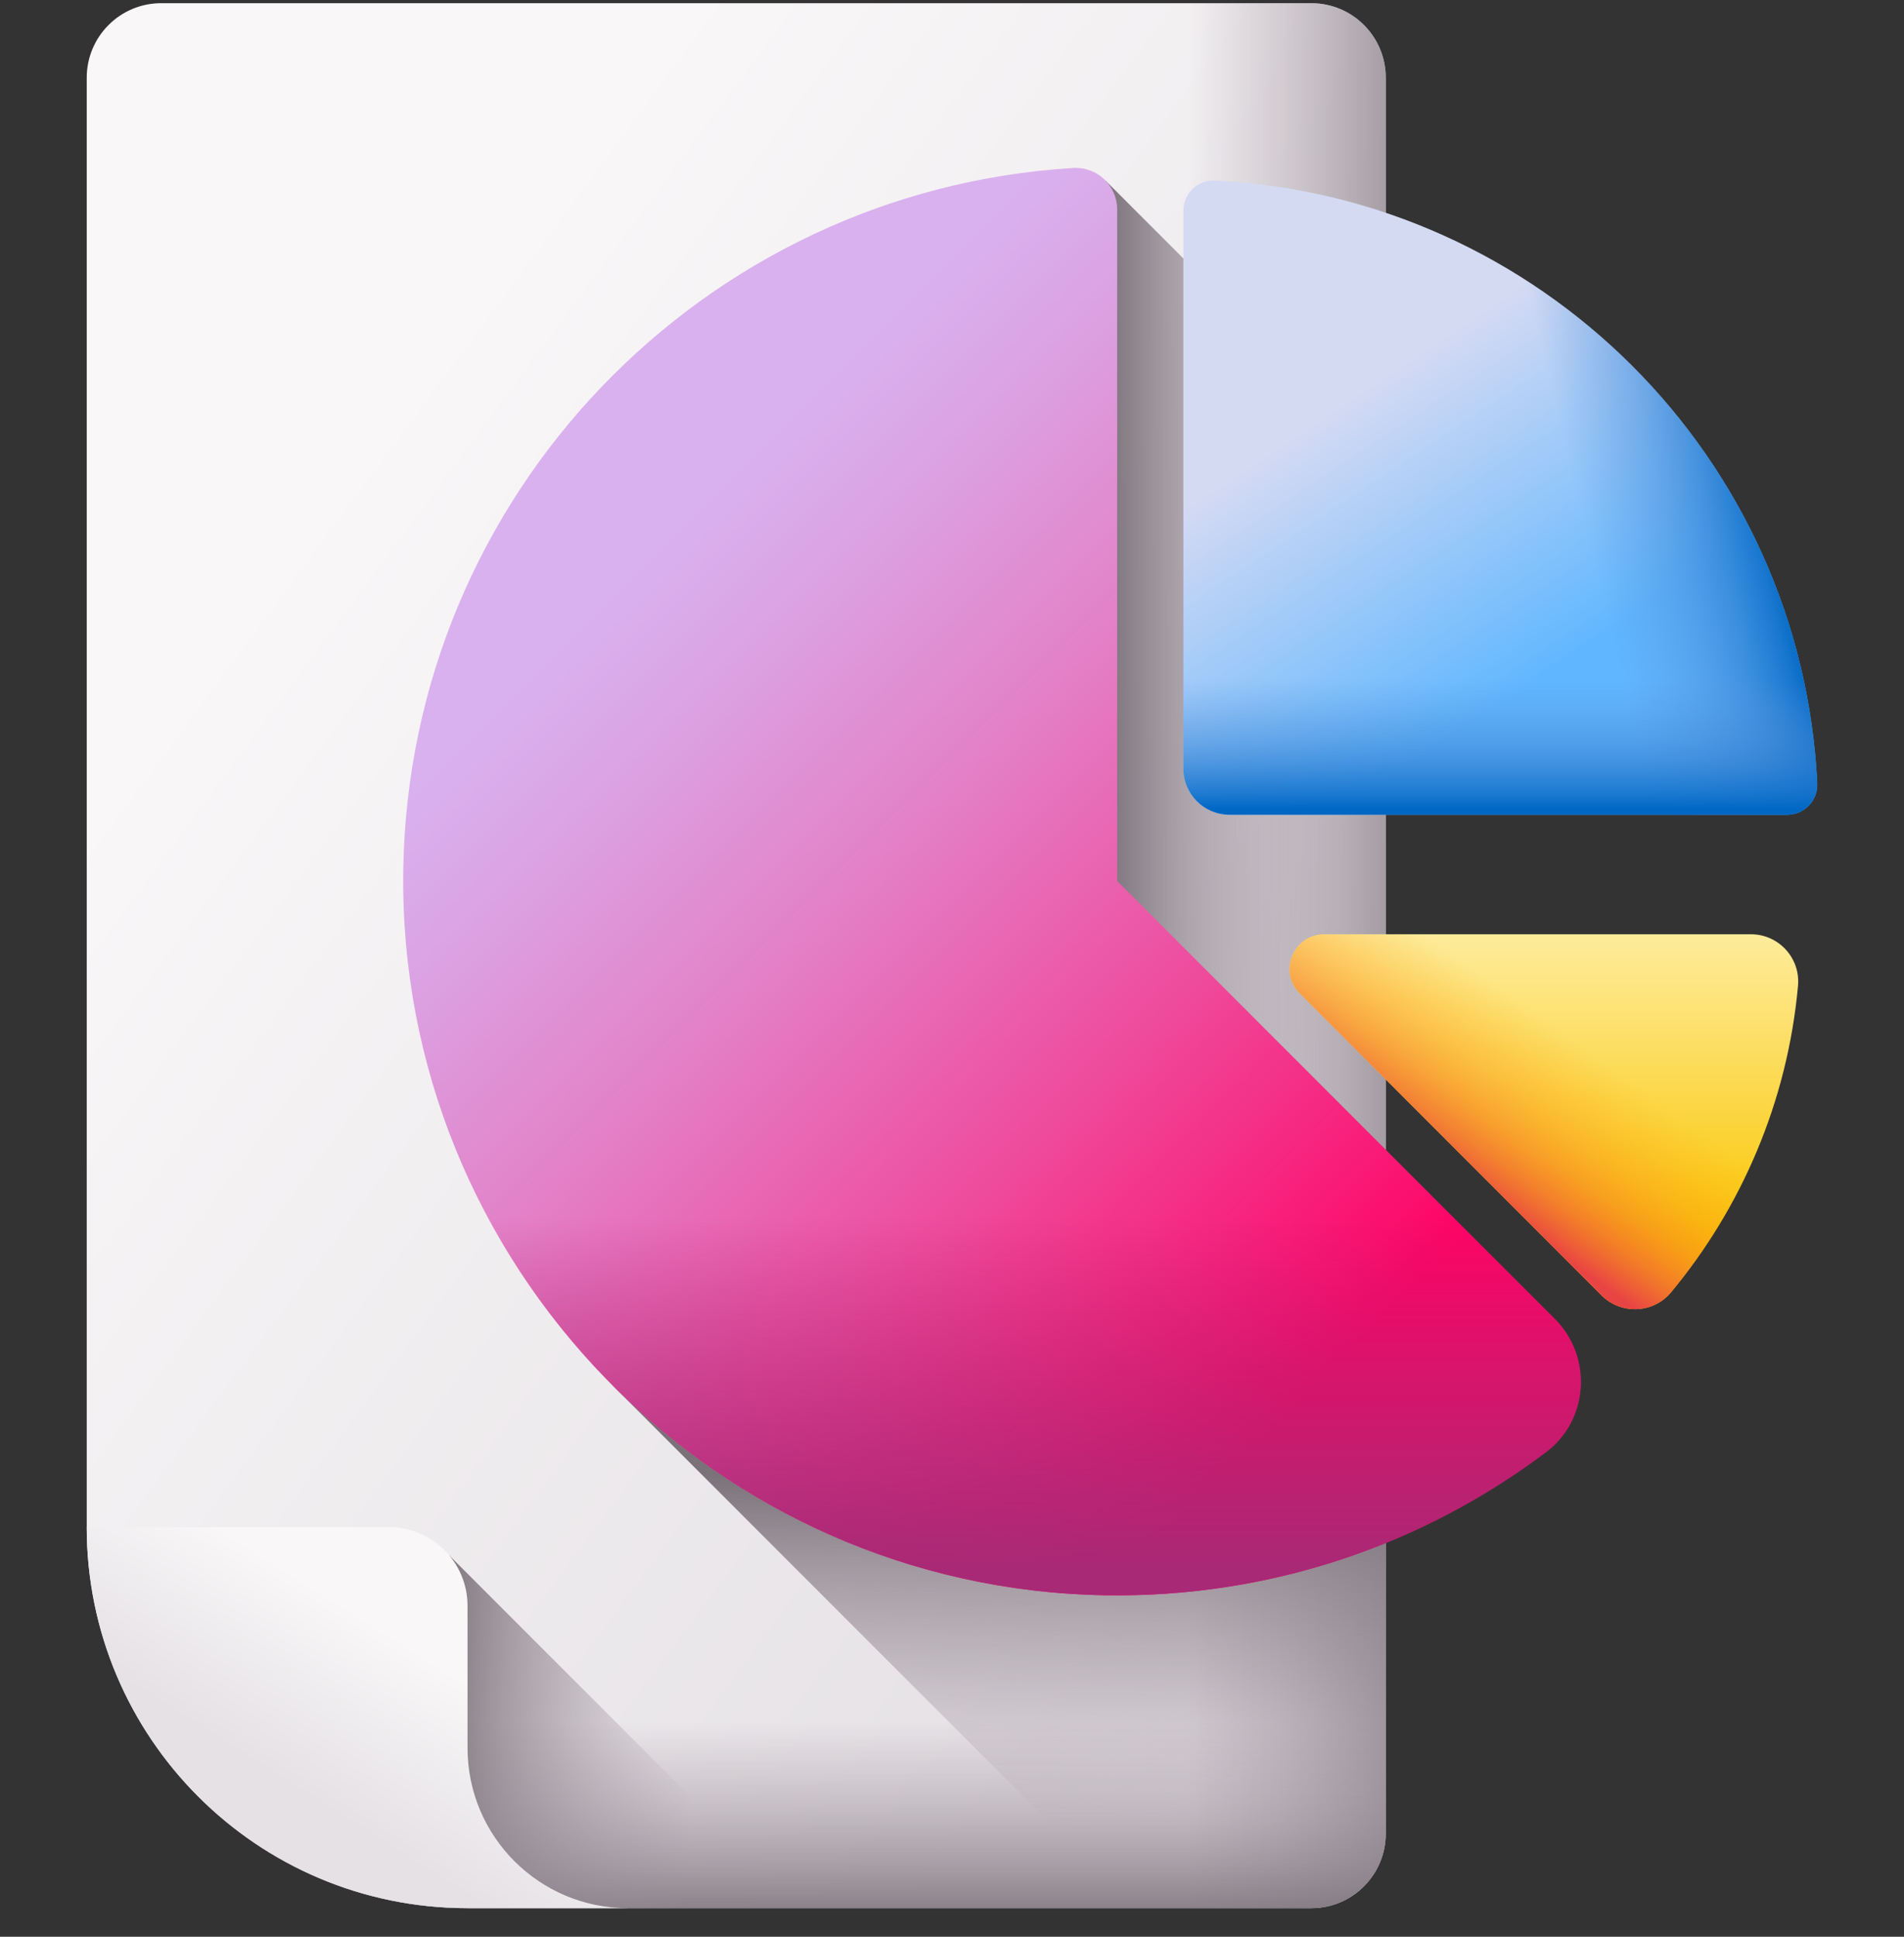 <svg xmlns="http://www.w3.org/2000/svg" width="60" height="61" viewBox="0 0 60 61" fill="none"><rect x="0" y="0" width="60" height="61" fill="#333333" stroke="none"/><g clip-path="url(#clip0_503_6058)"><path d="M41.321 60.1H14.733C8.105 60.1 2.733 54.727 2.733 48.1V2.448C2.733 1.151 3.784 0.1 5.081 0.1H41.321C42.618 0.1 43.669 1.151 43.669 2.448V57.752C43.669 59.048 42.618 60.1 41.321 60.1Z" fill="url(#paint0_linear_503_6058)"></path><path d="M41.321 0.1H20.488V60.1H41.321C42.618 60.1 43.669 59.048 43.669 57.752V2.448C43.669 1.151 42.618 0.1 41.321 0.1Z" fill="url(#paint1_linear_503_6058)"></path><path d="M43.669 14.518L34.837 5.686V29.747L43.669 38.579V14.518Z" fill="url(#paint2_linear_503_6058)"></path><path d="M2.733 38.531V48.1C2.733 54.727 8.105 60.1 14.733 60.1H41.321C42.618 60.1 43.669 59.048 43.669 57.752V38.531H2.733Z" fill="url(#paint3_linear_503_6058)"></path><path d="M14.157 48.988V60.086C14.348 60.095 14.539 60.1 14.733 60.1H25.268L14.157 48.988Z" fill="url(#paint4_linear_503_6058)"></path><path d="M14.733 55.05C14.733 57.839 16.993 60.1 19.782 60.1H14.733C8.105 60.1 2.733 54.727 2.733 48.1H12.257C13.624 48.1 14.733 49.208 14.733 50.575V55.05Z" fill="url(#paint5_linear_503_6058)"></path><path d="M43.669 57.752V43.637H19.306L35.769 60.1H41.321C42.618 60.1 43.669 59.048 43.669 57.752Z" fill="url(#paint6_linear_503_6058)"></path><path d="M55.177 29.426H41.731C40.759 29.426 40.271 30.602 40.959 31.29L50.467 40.798C51.084 41.414 52.1 41.374 52.658 40.704C54.878 38.037 56.327 34.704 56.66 31.05C56.74 30.178 56.053 29.426 55.177 29.426Z" fill="url(#paint7_linear_503_6058)"></path><path d="M55.177 29.426H41.731C40.759 29.426 40.271 30.602 40.959 31.29L50.467 40.798C51.084 41.414 52.1 41.374 52.658 40.704C54.878 38.037 56.327 34.704 56.66 31.05C56.74 30.178 56.053 29.426 55.177 29.426Z" fill="url(#paint8_linear_503_6058)"></path><path d="M37.291 6.637V24.205C37.291 25.01 37.943 25.662 38.748 25.662H56.316C56.857 25.662 57.292 25.211 57.266 24.671C56.766 14.414 48.538 6.187 38.282 5.687C37.742 5.66 37.291 6.096 37.291 6.637Z" fill="url(#paint9_linear_503_6058)"></path><path d="M42.408 6.324V25.662H56.316C56.857 25.662 57.293 25.211 57.266 24.671C56.835 15.834 50.667 8.504 42.408 6.324Z" fill="url(#paint10_linear_503_6058)"></path><path d="M38.748 25.662H56.316C56.858 25.662 57.293 25.209 57.266 24.668C57.089 21.053 55.951 17.69 54.104 14.829H37.291V24.205C37.291 25.01 37.943 25.662 38.748 25.662Z" fill="url(#paint11_linear_503_6058)"></path><path d="M48.718 45.738C44.862 48.639 40.042 50.33 34.825 50.244C22.458 50.04 12.53 39.784 12.708 27.417C12.879 15.608 22.147 6.001 33.817 5.291C34.569 5.245 35.205 5.841 35.205 6.594V27.748L48.996 41.539C50.192 42.735 50.069 44.721 48.718 45.738Z" fill="url(#paint12_linear_503_6058)"></path><path d="M34.825 50.244C40.042 50.33 44.862 48.639 48.718 45.738C50.069 44.721 50.192 42.735 48.996 41.539L35.205 27.748H12.708C12.71 39.967 22.569 50.042 34.825 50.244Z" fill="url(#paint13_linear_503_6058)"></path></g><defs><linearGradient id="paint0_linear_503_6058" x1="8.914" y1="17.12" x2="42.787" y2="42.216" gradientUnits="userSpaceOnUse"><stop stop-color="#F9F7F8"></stop><stop offset="1" stop-color="#E5E1E5"></stop></linearGradient><linearGradient id="paint1_linear_503_6058" x1="37.42" y1="30.1" x2="46.155" y2="30.1" gradientUnits="userSpaceOnUse"><stop stop-color="#9B8E99" stop-opacity="0"></stop><stop offset="0.346" stop-color="#978A95" stop-opacity="0.347"></stop><stop offset="0.714" stop-color="#8A7F88" stop-opacity="0.714"></stop><stop offset="1" stop-color="#7B7179"></stop></linearGradient><linearGradient id="paint2_linear_503_6058" x1="42.332" y1="22.133" x2="34.802" y2="22.133" gradientUnits="userSpaceOnUse"><stop stop-color="#9B8E99" stop-opacity="0"></stop><stop offset="0.346" stop-color="#978A95" stop-opacity="0.347"></stop><stop offset="0.714" stop-color="#8A7F88" stop-opacity="0.714"></stop><stop offset="1" stop-color="#7B7179"></stop></linearGradient><linearGradient id="paint3_linear_503_6058" x1="23.201" y1="54.217" x2="23.201" y2="60.807" gradientUnits="userSpaceOnUse"><stop stop-color="#9B8E99" stop-opacity="0"></stop><stop offset="0.346" stop-color="#978A95" stop-opacity="0.347"></stop><stop offset="0.714" stop-color="#8A7F88" stop-opacity="0.714"></stop><stop offset="1" stop-color="#7B7179"></stop></linearGradient><linearGradient id="paint4_linear_503_6058" x1="21.978" y1="55.039" x2="13.429" y2="54.49" gradientUnits="userSpaceOnUse"><stop stop-color="#9B8E99" stop-opacity="0"></stop><stop offset="0.346" stop-color="#978A95" stop-opacity="0.347"></stop><stop offset="0.714" stop-color="#8A7F88" stop-opacity="0.714"></stop><stop offset="1" stop-color="#7B7179"></stop></linearGradient><linearGradient id="paint5_linear_503_6058" x1="12.745" y1="51.736" x2="9.686" y2="56.598" gradientUnits="userSpaceOnUse"><stop stop-color="#F9F7F8"></stop><stop offset="1" stop-color="#E5E1E5"></stop></linearGradient><linearGradient id="paint6_linear_503_6058" x1="31.391" y1="57.446" x2="31.547" y2="46.544" gradientUnits="userSpaceOnUse"><stop stop-color="#9B8E99" stop-opacity="0"></stop><stop offset="0.346" stop-color="#978A95" stop-opacity="0.347"></stop><stop offset="0.714" stop-color="#8A7F88" stop-opacity="0.714"></stop><stop offset="1" stop-color="#7B7179"></stop></linearGradient><linearGradient id="paint7_linear_503_6058" x1="48.652" y1="28.229" x2="48.652" y2="39.143" gradientUnits="userSpaceOnUse"><stop stop-color="#FEF0AE"></stop><stop offset="1" stop-color="#FAC600"></stop></linearGradient><linearGradient id="paint8_linear_503_6058" x1="48.912" y1="32.297" x2="45.579" y2="36.984" gradientUnits="userSpaceOnUse"><stop stop-color="#FEA613" stop-opacity="0"></stop><stop offset="0.203" stop-color="#FDA215" stop-opacity="0.203"></stop><stop offset="0.405" stop-color="#FB961B" stop-opacity="0.405"></stop><stop offset="0.607" stop-color="#F68225" stop-opacity="0.607"></stop><stop offset="0.807" stop-color="#F06633" stop-opacity="0.807"></stop><stop offset="1" stop-color="#E94444"></stop></linearGradient><linearGradient id="paint9_linear_503_6058" x1="41.389" y1="13.233" x2="47.326" y2="22.192" gradientUnits="userSpaceOnUse"><stop stop-color="#D5DAF3"></stop><stop offset="1" stop-color="#60B7FF"></stop></linearGradient><linearGradient id="paint10_linear_503_6058" x1="49.773" y1="15.908" x2="55.397" y2="14.554" gradientUnits="userSpaceOnUse"><stop stop-color="#528FD8" stop-opacity="0"></stop><stop offset="0.214" stop-color="#4E8DD7" stop-opacity="0.214"></stop><stop offset="0.439" stop-color="#4187D5" stop-opacity="0.439"></stop><stop offset="0.668" stop-color="#2C7DD0" stop-opacity="0.668"></stop><stop offset="0.899" stop-color="#0F6FC9" stop-opacity="0.9"></stop><stop offset="1" stop-color="#0067C5"></stop></linearGradient><linearGradient id="paint11_linear_503_6058" x1="47.279" y1="21.406" x2="47.279" y2="25.48" gradientUnits="userSpaceOnUse"><stop stop-color="#528FD8" stop-opacity="0"></stop><stop offset="0.214" stop-color="#4E8DD7" stop-opacity="0.214"></stop><stop offset="0.439" stop-color="#4187D5" stop-opacity="0.439"></stop><stop offset="0.668" stop-color="#2C7DD0" stop-opacity="0.668"></stop><stop offset="0.899" stop-color="#0F6FC9" stop-opacity="0.9"></stop><stop offset="1" stop-color="#0067C5"></stop></linearGradient><linearGradient id="paint12_linear_503_6058" x1="20.203" y1="17.794" x2="43.704" y2="41.295" gradientUnits="userSpaceOnUse"><stop stop-color="#D9B1EE"></stop><stop offset="0.123" stop-color="#DBA3E3"></stop><stop offset="0.351" stop-color="#E381C8"></stop><stop offset="0.659" stop-color="#EF499B"></stop><stop offset="1" stop-color="#FE0364"></stop></linearGradient><linearGradient id="paint13_linear_503_6058" x1="31.263" y1="38.336" x2="31.263" y2="49.43" gradientUnits="userSpaceOnUse"><stop stop-color="#A82975" stop-opacity="0"></stop><stop offset="1" stop-color="#A82975"></stop></linearGradient><clipPath id="clip0_503_6058"><rect width="60" height="60" fill="white" transform="translate(0 0.1)"></rect></clipPath></defs></svg>